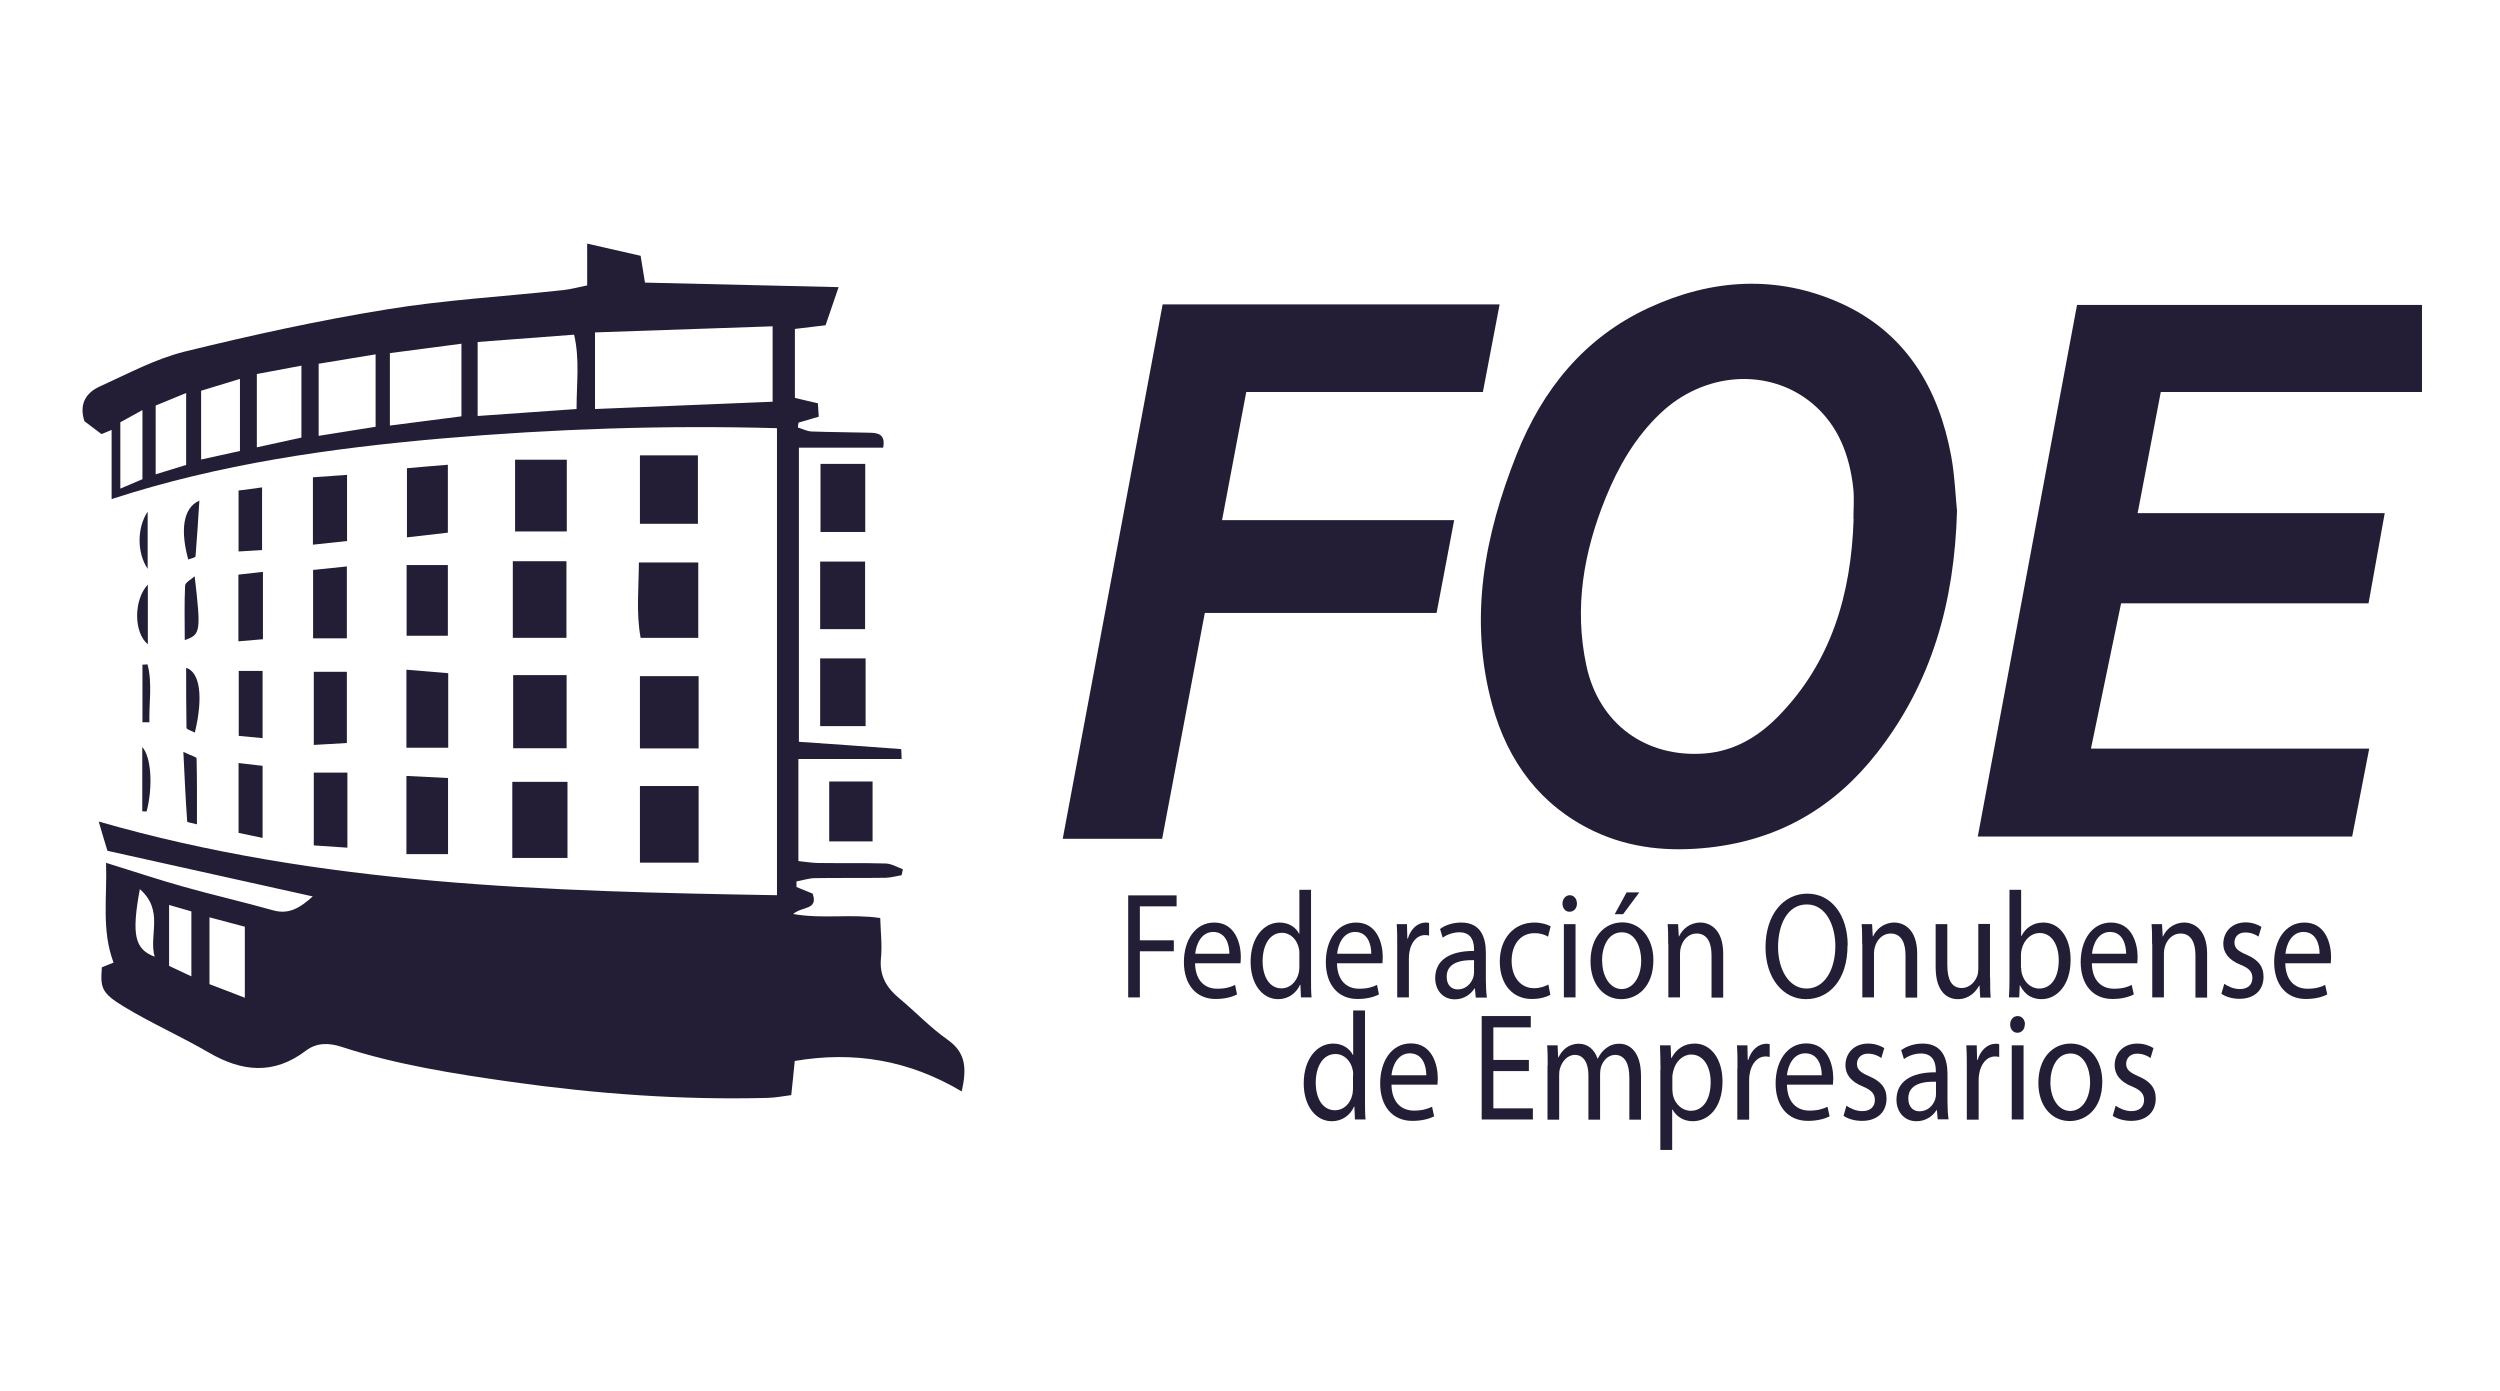 <svg xmlns="http://www.w3.org/2000/svg" xmlns:xlink="http://www.w3.org/1999/xlink" id="Capa_2" data-name="Capa 2" viewBox="0 0 143.57 79.9"><defs><style>      .cls-1 {        fill: none;      }      .cls-2 {        clip-path: url(#clippath);      }      .cls-3 {        fill: #fff;      }      .cls-4 {        fill: #231e36;      }      .cls-5 {        clip-path: url(#clippath-1);      }    </style><clipPath id="clippath"><rect class="cls-1" x="4.76" y="13.99" width="134.33" height="52.05"></rect></clipPath><clipPath id="clippath-1"><rect class="cls-1" x="4.76" y="13.99" width="134.33" height="52.04"></rect></clipPath></defs><g id="Capa_1-2" data-name="Capa 1"><rect class="cls-3" width="143.57" height="79.9"></rect><g class="cls-2"><g class="cls-5"><path class="cls-4" d="M45.64,60.92c-.06,.62-.12,1.24-.2,1.97-.46,.06-.91,.15-1.36,.16-4.93,.13-9.83-.23-14.72-.92-3.3-.47-6.57-.98-9.74-2.01-.73-.24-1.43-.25-2.04,.21-1.85,1.41-3.68,1.23-5.6,.11-1.6-.93-3.3-1.68-4.88-2.64-1.28-.78-1.34-1.07-1.25-2.25,.23-.09,.49-.2,.67-.27-.7-1.87-.36-3.73-.43-5.73,1.62,.5,3.04,.98,4.48,1.38,1.7,.48,3.42,.87,5.12,1.35,.9,.25,1.54-.14,2.27-.8-3.97-.88-7.85-1.74-11.79-2.62-.14-.46-.32-1.05-.5-1.68,12.7,3.66,25.76,4.01,38.95,4.23V24.59c-6.43-.18-12.84,.04-19.23,.59-6.41,.56-12.78,1.46-18.98,3.48v-3.97c-.16,.07-.35,.15-.58,.24-.32-.24-.65-.49-.98-.74-.31-.94,.05-1.62,.87-1.99,1.61-.73,3.2-1.59,4.89-2.01,3.83-.94,7.7-1.79,11.59-2.42,3.35-.55,6.76-.74,10.14-1.11,.45-.05,.89-.17,1.38-.27v-2.4c1.1,.25,2.09,.48,3.07,.7,.09,.54,.16,.95,.25,1.54,3.65,.09,7.29,.17,11.12,.26-.27,.78-.5,1.47-.75,2.19-.6,.07-1.13,.13-1.76,.21v3.96c.39,.09,.82,.2,1.32,.31,.02,.24,.03,.48,.05,.77-.41,.12-.78,.23-1.16,.34-.02,.09-.03,.19-.04,.28,.27,.08,.53,.22,.79,.23,1.1,.04,2.19,.04,3.29,.07,.47,.01,.97,.04,.82,.86h-4.84v16.89c1.99,.14,3.93,.27,5.87,.42,.02,0,.01,.23,.03,.57h-5.93v5.86c.38,.04,.74,.1,1.1,.11,1.31,.02,2.61-.01,3.92,.03,.33,.01,.66,.21,.98,.33-.02,.11-.05,.23-.07,.34-.3,.05-.61,.14-.91,.15-1.35,.02-2.7,0-4.04,.02-.36,0-.72,.12-1.09,.19,0,.11,0,.21,0,.32,.31,.13,.63,.26,.93,.38,.33,.96-.59,.71-1.12,1.17,1.71,.3,3.29-.02,5,.23,.02,.77,.12,1.56,.04,2.33-.09,1,.33,1.68,1.05,2.28,.94,.78,1.78,1.68,2.78,2.38,1.06,.75,1.1,1.65,.81,2.97-3.03-1.8-6.18-2.33-9.59-1.75m-1.27-37.86v-4.33c-3.44,.12-6.76,.23-10.2,.35v4.4c3.41-.14,6.75-.28,10.2-.42m-16.94,.82c1.98-.14,3.79-.27,5.68-.4,0-1.51,.19-2.83-.14-4.27-1.9,.14-3.68,.28-5.54,.42v4.26Zm-.93-4.15c-1.5,.2-2.81,.37-4.11,.54v4.16c1.43-.18,2.74-.35,4.11-.53v-4.18Zm-4.93,.61c-1.2,.2-2.25,.37-3.27,.54v4.14c1.15-.18,2.2-.35,3.27-.52v-4.17Zm-6.82,1.12v4.22c.95-.21,1.78-.39,2.56-.56v-4.13c-.95,.18-1.74,.33-2.56,.48m-.97,.28c-.87,.27-1.57,.48-2.23,.68v3.95c.82-.18,1.49-.33,2.23-.49v-4.14Zm.28,31.46c-.69-.18-1.31-.35-2.03-.54v3.84c.71,.27,1.32,.5,2.03,.78v-4.07Zm-3.37-26.53v-4.12c-.69,.28-1.21,.5-1.75,.72v3.95c.64-.2,1.19-.37,1.75-.54m-3.78,1.36c.53-.22,.93-.39,1.27-.54v-3.97c-.55,.3-.93,.51-1.27,.7v3.8Zm4.08,28.01v-3.73c-.45-.13-.82-.24-1.28-.37v3.5c.43,.2,.79,.37,1.28,.6m-2.96-5.01c-.48,2.62-.3,3.45,.85,3.88-.35-1.25,.56-2.64-.85-3.88"></path><path class="cls-4" d="M112.39,29.26c-.14,5.37-1.48,9.99-4.6,13.98-2.44,3.12-5.6,4.98-9.61,5.43-2.33,.26-4.56,.05-6.65-.94-3.06-1.46-4.93-3.98-5.83-7.23-1.37-4.98-.45-9.75,1.4-14.41,1.48-3.72,3.88-6.7,7.58-8.41,3.61-1.67,7.35-1.91,11-.28,3.75,1.68,5.66,4.88,6.38,8.83,.2,1.11,.24,2.25,.32,3.03m-5.94,.55c0-.59,.05-1.18-.01-1.77-.21-1.89-.85-3.61-2.35-4.87-2.5-2.08-6.23-1.82-8.74,.58-1.43,1.36-2.4,3.04-3.13,4.84-1.26,3.1-1.82,6.3-1.11,9.62,.71,3.35,3.41,5.32,6.8,5.06,1.68-.13,3.06-.95,4.2-2.11,3.09-3.14,4.21-7.07,4.35-11.35"></path><path class="cls-4" d="M139.09,17.51v5h-15c-.45,2.37-.87,4.58-1.33,6.96h14.19c-.33,1.81-.62,3.43-.93,5.18h-14.21c-.58,2.78-1.13,5.46-1.73,8.34h15.98c-.35,1.79-.66,3.38-.98,5.05h-21.5c1.91-10.22,3.8-20.36,5.7-30.53h19.82Z"></path><path class="cls-4" d="M66.78,17.48h19.34c-.32,1.68-.62,3.27-.96,5.03h-13.59c-.47,2.48-.91,4.82-1.39,7.36h13.33c-.36,1.88-.67,3.55-1.01,5.33h-13.31c-.83,4.38-1.63,8.62-2.45,12.97h-5.71c1.92-10.27,3.83-20.45,5.74-30.7"></path><rect class="cls-4" x="36.75" y="45.14" width="3.37" height="4.4"></rect><path class="cls-4" d="M36.69,32.3h3.41v4.33h-3.31c-.26-1.41-.11-2.81-.1-4.33"></path><rect class="cls-4" x="36.75" y="38.83" width="3.37" height="4.15"></rect><rect class="cls-4" x="29.42" y="44.9" width="3.17" height="4.37"></rect><rect class="cls-4" x="29.45" y="32.23" width="3.08" height="4.4"></rect><rect class="cls-4" x="36.75" y="26.15" width="3.33" height="3.93"></rect><rect class="cls-4" x="29.47" y="38.77" width="3.07" height="4.2"></rect><rect class="cls-4" x="29.58" y="26.4" width="2.97" height="4.12"></rect><path class="cls-4" d="M25.73,49.05h-2.39v-4.49c.78,.04,1.53,.08,2.39,.12v4.38Z"></path><path class="cls-4" d="M25.74,42.94h-2.4v-4.48c.82,.07,1.58,.13,2.4,.2v4.28Z"></path><rect class="cls-4" x="47.1" y="32.25" width="2.58" height="3.88"></rect><rect class="cls-4" x="47.12" y="26.64" width="2.57" height="3.91"></rect><rect class="cls-4" x="47.1" y="37.81" width="2.61" height="3.89"></rect><rect class="cls-4" x="23.35" y="32.45" width="2.37" height="4.06"></rect><path class="cls-4" d="M23.37,26.89c.9-.08,1.57-.14,2.35-.2v3.9c-.73,.08-1.49,.17-2.35,.27v-3.96Z"></path><rect class="cls-4" x="47.62" y="44.88" width="2.49" height="3.44"></rect><path class="cls-4" d="M19.95,44.37v4.31c-.63-.04-1.23-.08-1.93-.13v-4.18h1.93Z"></path><path class="cls-4" d="M18.02,38.58h1.9v4.09c-.59,.03-1.19,.07-1.9,.11v-4.2Z"></path><path class="cls-4" d="M17.98,36.66v-3.93c.65-.07,1.25-.13,1.94-.2v4.13h-1.94Z"></path><path class="cls-4" d="M17.97,31.28v-3.87c.65-.05,1.25-.09,1.96-.14v3.8c-.61,.06-1.21,.13-1.96,.21"></path><path class="cls-4" d="M15.08,43.97v4.15c-.51-.11-.9-.19-1.38-.29v-4.01c.47,.05,.89,.1,1.38,.16"></path><path class="cls-4" d="M15.1,36.71c-.53,.04-.93,.08-1.41,.12v-3.83c.46-.05,.89-.1,1.41-.16v3.87Z"></path><path class="cls-4" d="M15.08,42.39c-.47-.04-.88-.08-1.37-.13v-3.73h1.37v3.86Z"></path><path class="cls-4" d="M13.7,28.17c.45-.06,.85-.11,1.35-.18v3.6c-.49,.03-.87,.05-1.35,.08v-3.5Z"></path><path class="cls-4" d="M10.53,43.18c.43,.21,.76,.29,.76,.38,.03,1.23,.02,2.46,.02,3.78-.28-.08-.56-.11-.56-.16-.09-1.27-.15-2.54-.22-4"></path><path class="cls-4" d="M11.19,42.07c-.24-.12-.48-.19-.48-.27-.02-1.14-.02-2.29-.02-3.45,.8,.26,.99,1.67,.5,3.72"></path><path class="cls-4" d="M11.18,33.1c.37,3.2,.34,3.34-.57,3.66,0-1.07-.03-2.1,.02-3.13,.01-.19,.36-.36,.54-.53"></path><path class="cls-4" d="M11.45,28.74c-.07,1.07-.13,2.14-.22,3.21,0,.07-.27,.12-.42,.18-.45-1.64-.32-2.96,.64-3.38"></path><path class="cls-4" d="M8.49,33.57v3.43c-.81-.66-.83-2.54,0-3.43"></path><path class="cls-4" d="M8.17,46.59v-3.69c.52,.57,.62,2.29,.25,3.7-.09,0-.17,0-.25-.01"></path><path class="cls-4" d="M8.18,41.49v-3.32c.1,0,.2-.01,.29-.02,.29,1.09,.08,2.22,.11,3.33-.13,0-.27,0-.4,0"></path><path class="cls-4" d="M8.48,29.38v3.29c-.62-.93-.62-2.35,0-3.29"></path><polygon class="cls-4" points="64.79 51.42 67.57 51.42 67.57 52.05 65.46 52.05 65.46 54 67.41 54 67.41 54.63 65.46 54.63 65.46 57.28 64.79 57.28 64.79 51.42"></polygon><path class="cls-4" d="M68.63,55.32c.02,1.04,.6,1.46,1.27,1.46,.48,0,.77-.09,1.03-.22l.11,.55c-.24,.12-.64,.26-1.23,.26-1.14,0-1.82-.85-1.82-2.12s.66-2.27,1.74-2.27c1.21,0,1.53,1.21,1.53,1.98,0,.16-.02,.28-.02,.36h-2.6Zm1.97-.55c0-.49-.18-1.25-.93-1.25-.68,0-.98,.71-1.03,1.25h1.97Z"></path><path class="cls-4" d="M75.29,51.1v5.09c0,.37,0,.8,.03,1.09h-.61l-.03-.73h-.02c-.21,.47-.66,.83-1.26,.83-.9,0-1.58-.86-1.58-2.14,0-1.4,.76-2.26,1.66-2.26,.57,0,.95,.3,1.12,.64h.02v-2.52h.67Zm-.67,3.68c0-.1,0-.23-.03-.32-.1-.49-.47-.89-.97-.89-.7,0-1.11,.7-1.11,1.63,0,.85,.37,1.56,1.09,1.56,.45,0,.86-.34,.99-.91,.02-.1,.03-.21,.03-.33v-.73Z"></path><path class="cls-4" d="M76.78,55.32c.02,1.04,.6,1.46,1.27,1.46,.48,0,.77-.09,1.03-.22l.11,.55c-.24,.12-.64,.26-1.23,.26-1.14,0-1.82-.85-1.82-2.12s.66-2.27,1.74-2.27c1.21,0,1.53,1.21,1.53,1.98,0,.16-.02,.28-.02,.36h-2.6Zm1.97-.55c0-.49-.18-1.25-.93-1.25-.68,0-.98,.71-1.03,1.25h1.97Z"></path><path class="cls-4" d="M80.24,54.39c0-.5,0-.92-.03-1.32h.59l.02,.83h.03c.17-.57,.57-.92,1.03-.92,.08,0,.13,0,.19,.03v.72c-.07-.02-.14-.03-.23-.03-.47,0-.81,.41-.9,.98-.02,.11-.03,.23-.03,.36v2.24h-.67v-2.9Z"></path><path class="cls-4" d="M84.75,57.29l-.05-.53h-.02c-.21,.33-.6,.63-1.13,.63-.75,0-1.13-.6-1.13-1.21,0-1.02,.79-1.57,2.23-1.57v-.09c0-.35-.08-.98-.84-.98-.34,0-.7,.12-.96,.31l-.15-.5c.3-.23,.75-.37,1.22-.37,1.13,0,1.41,.88,1.41,1.72v1.58c0,.37,.02,.72,.06,1.01h-.61Zm-.1-2.15c-.73-.02-1.57,.13-1.57,.95,0,.5,.29,.73,.63,.73,.48,0,.79-.35,.9-.7,.02-.08,.04-.17,.04-.24v-.73Z"></path><path class="cls-4" d="M89.03,57.13c-.18,.11-.57,.24-1.06,.24-1.12,0-1.84-.86-1.84-2.15s.78-2.24,1.99-2.24c.4,0,.75,.11,.93,.22l-.15,.59c-.16-.1-.41-.2-.78-.2-.85,0-1.31,.71-1.31,1.59,0,.97,.55,1.57,1.28,1.57,.38,0,.63-.11,.83-.21l.11,.57Z"></path><path class="cls-4" d="M90.56,51.89c0,.26-.16,.47-.43,.47-.24,0-.4-.21-.4-.47s.18-.48,.42-.48,.41,.21,.41,.48m-.75,1.18h.67v4.21h-.67v-4.21Z"></path><path class="cls-4" d="M94.95,55.14c0,1.56-.95,2.24-1.84,2.24-1,0-1.77-.84-1.77-2.17,0-1.41,.81-2.24,1.83-2.24s1.78,.88,1.78,2.17m-2.94,.04c0,.92,.47,1.62,1.12,1.62s1.12-.69,1.12-1.64c0-.71-.31-1.62-1.11-1.62s-1.14,.84-1.14,1.64m2.14-3.93l-.93,1.25h-.48l.68-1.25h.74Z"></path><path class="cls-4" d="M95.8,54.21c0-.44,0-.79-.03-1.14h.6l.04,.7h.02c.18-.4,.61-.79,1.22-.79,.51,0,1.31,.35,1.31,1.79v2.52h-.67v-2.43c0-.68-.22-1.25-.86-1.25-.45,0-.79,.36-.9,.78-.03,.1-.05,.23-.05,.36v2.53h-.67v-3.07Z"></path><path class="cls-4" d="M106.1,54.29c0,2.02-1.08,3.09-2.39,3.09s-2.32-1.2-2.32-2.98c0-1.86,1.02-3.08,2.4-3.08s2.32,1.23,2.32,2.97m-4,.1c0,1.25,.6,2.38,1.64,2.38s1.65-1.1,1.65-2.44c0-1.17-.53-2.39-1.64-2.39s-1.65,1.16-1.65,2.45"></path><path class="cls-4" d="M106.94,54.21c0-.44,0-.79-.03-1.14h.6l.04,.7h.02c.18-.4,.61-.79,1.22-.79,.51,0,1.31,.35,1.31,1.79v2.52h-.67v-2.43c0-.68-.22-1.25-.86-1.25-.45,0-.79,.36-.9,.78-.03,.1-.05,.23-.05,.36v2.53h-.67v-3.07Z"></path><path class="cls-4" d="M114.29,56.14c0,.44,0,.82,.03,1.15h-.6l-.04-.69h-.02c-.18,.34-.57,.78-1.22,.78-.58,0-1.28-.37-1.28-1.85v-2.46h.67v2.33c0,.8,.21,1.34,.83,1.34,.45,0,.77-.36,.89-.7,.04-.11,.06-.25,.06-.39v-2.59h.67v3.06Z"></path><path class="cls-4" d="M115.37,57.28c.02-.29,.03-.71,.03-1.09v-5.09h.67v2.65h.02c.24-.47,.67-.77,1.26-.77,.92,0,1.57,.87,1.56,2.15,0,1.5-.84,2.25-1.66,2.25-.53,0-.96-.23-1.24-.79h-.02l-.03,.69h-.58Zm.7-1.69c0,.1,.02,.19,.03,.28,.13,.53,.52,.9,1.01,.9,.7,0,1.12-.65,1.12-1.62,0-.85-.38-1.57-1.1-1.57-.46,0-.89,.36-1.03,.94-.02,.09-.04,.19-.04,.31v.76Z"></path><path class="cls-4" d="M120.13,55.32c.02,1.04,.6,1.46,1.27,1.46,.48,0,.77-.09,1.02-.22l.12,.55c-.24,.12-.64,.26-1.23,.26-1.14,0-1.82-.85-1.82-2.12s.66-2.27,1.74-2.27c1.21,0,1.53,1.21,1.53,1.98,0,.16-.02,.28-.02,.36h-2.6Zm1.97-.55c0-.49-.18-1.25-.93-1.25-.68,0-.98,.71-1.03,1.25h1.97Z"></path><path class="cls-4" d="M123.59,54.21c0-.44,0-.79-.03-1.14h.6l.04,.7h.02c.18-.4,.61-.79,1.22-.79,.51,0,1.31,.35,1.31,1.79v2.52h-.67v-2.43c0-.68-.22-1.25-.86-1.25-.45,0-.79,.36-.9,.78-.03,.1-.05,.23-.05,.36v2.53h-.67v-3.07Z"></path><path class="cls-4" d="M127.74,56.5c.2,.15,.55,.3,.89,.3,.49,0,.72-.28,.72-.63,0-.37-.19-.57-.69-.77-.67-.27-.98-.69-.98-1.19,0-.68,.48-1.24,1.28-1.24,.37,0,.7,.12,.91,.26l-.17,.56c-.14-.11-.41-.24-.76-.24-.4,0-.62,.26-.62,.57,0,.35,.22,.5,.7,.71,.64,.28,.97,.64,.97,1.27,0,.74-.5,1.26-1.38,1.26-.41,0-.78-.11-1.04-.29l.17-.58Z"></path><path class="cls-4" d="M131.24,55.32c.02,1.04,.6,1.46,1.27,1.46,.48,0,.77-.09,1.02-.22l.12,.55c-.24,.12-.64,.26-1.23,.26-1.14,0-1.82-.85-1.82-2.12s.66-2.27,1.74-2.27c1.21,0,1.53,1.21,1.53,1.98,0,.16-.02,.28-.02,.36h-2.6Zm1.97-.55c0-.49-.18-1.25-.93-1.25-.68,0-.98,.71-1.03,1.25h1.97Z"></path><path class="cls-4" d="M78.39,58.04v5.15c0,.38,0,.81,.03,1.1h-.61l-.03-.74h-.02c-.21,.48-.67,.84-1.28,.84-.91,0-1.61-.87-1.61-2.17,0-1.42,.77-2.29,1.69-2.29,.57,0,.96,.31,1.13,.65h.02v-2.55h.68Zm-.68,3.72c0-.1,0-.23-.03-.33-.1-.49-.47-.9-.99-.9-.71,0-1.13,.71-1.13,1.65,0,.86,.37,1.58,1.11,1.58,.46,0,.88-.34,1-.93,.02-.11,.03-.21,.03-.34v-.74Z"></path><path class="cls-4" d="M79.91,62.3c.02,1.05,.61,1.48,1.29,1.48,.49,0,.78-.1,1.04-.22l.12,.55c-.24,.12-.65,.26-1.25,.26-1.16,0-1.85-.86-1.85-2.15s.67-2.3,1.76-2.3c1.23,0,1.55,1.23,1.55,2.01,0,.16-.02,.28-.02,.36h-2.64Zm2-.55c0-.49-.18-1.26-.95-1.26-.69,0-1,.72-1.05,1.26h1.99Z"></path><polygon class="cls-4" points="87.8 61.51 85.76 61.51 85.76 63.65 88.03 63.65 88.03 64.29 85.09 64.29 85.09 58.35 87.91 58.35 87.91 59 85.76 59 85.76 60.87 87.8 60.87 87.8 61.51"></polygon><path class="cls-4" d="M88.88,61.18c0-.44,0-.8-.03-1.15h.6l.03,.69h.02c.21-.41,.56-.78,1.18-.78,.51,0,.9,.35,1.06,.85h.02c.12-.24,.26-.42,.42-.55,.23-.19,.47-.3,.83-.3,.5,0,1.23,.37,1.23,1.85v2.51h-.67v-2.41c0-.82-.27-1.31-.82-1.31-.39,0-.69,.32-.81,.7-.03,.11-.05,.25-.05,.39v2.63h-.67v-2.55c0-.68-.26-1.17-.78-1.17-.43,0-.74,.39-.85,.77-.04,.12-.05,.25-.05,.38v2.57h-.67v-3.11Z"></path><path class="cls-4" d="M95.36,61.42c0-.55-.02-.99-.03-1.39h.61l.03,.73h.02c.28-.52,.72-.83,1.34-.83,.91,0,1.59,.87,1.59,2.17,0,1.53-.82,2.29-1.71,2.29-.5,0-.93-.25-1.16-.67h-.02v2.32h-.68v-4.61Zm.68,1.14c0,.11,.02,.22,.03,.32,.12,.54,.54,.91,1.03,.91,.72,0,1.14-.67,1.14-1.65,0-.85-.39-1.58-1.12-1.58-.46,0-.9,.38-1.03,.96-.02,.1-.05,.21-.05,.32v.73Z"></path><path class="cls-4" d="M99.78,61.36c0-.5,0-.93-.03-1.33h.6l.02,.84h.03c.17-.57,.58-.93,1.04-.93,.08,0,.13,0,.19,.03v.73c-.07-.02-.14-.03-.23-.03-.48,0-.82,.41-.92,1-.02,.11-.03,.23-.03,.36v2.27h-.68v-2.93Z"></path><path class="cls-4" d="M102.62,62.3c.02,1.05,.61,1.48,1.29,1.48,.49,0,.78-.1,1.04-.22l.12,.55c-.24,.12-.65,.26-1.25,.26-1.16,0-1.85-.86-1.85-2.15s.67-2.3,1.76-2.3c1.23,0,1.55,1.23,1.55,2.01,0,.16-.02,.28-.02,.36h-2.64Zm2-.55c0-.49-.18-1.26-.95-1.26-.69,0-1,.72-1.05,1.26h1.99Z"></path><path class="cls-4" d="M106.04,63.5c.2,.15,.56,.31,.9,.31,.5,0,.73-.28,.73-.64s-.2-.57-.7-.78c-.68-.27-.99-.7-.99-1.21,0-.69,.49-1.25,1.3-1.25,.38,0,.71,.12,.93,.26l-.17,.57c-.15-.11-.42-.25-.77-.25-.4,0-.63,.27-.63,.58,0,.35,.23,.51,.71,.72,.65,.28,.99,.65,.99,1.28,0,.75-.51,1.28-1.41,1.28-.41,0-.79-.11-1.06-.29l.17-.59Z"></path><path class="cls-4" d="M111.28,64.29l-.05-.54h-.02c-.21,.34-.61,.64-1.15,.64-.76,0-1.15-.61-1.15-1.23,0-1.03,.81-1.59,2.26-1.58v-.09c0-.35-.09-.99-.85-.99-.35,0-.71,.12-.98,.32l-.16-.51c.31-.23,.76-.38,1.23-.38,1.15,0,1.43,.89,1.43,1.74v1.59c0,.37,.02,.73,.06,1.02h-.62Zm-.1-2.17c-.75-.02-1.59,.13-1.59,.96,0,.5,.29,.74,.64,.74,.49,0,.8-.35,.91-.71,.02-.08,.04-.17,.04-.25v-.74Z"></path><path class="cls-4" d="M112.95,61.36c0-.5,0-.93-.03-1.33h.6l.02,.84h.03c.17-.57,.58-.93,1.04-.93,.08,0,.13,0,.2,.03v.73c-.07-.02-.14-.03-.23-.03-.48,0-.82,.41-.92,1-.02,.11-.03,.23-.03,.36v2.27h-.68v-2.93Z"></path><path class="cls-4" d="M116.28,58.83c0,.26-.16,.48-.43,.48-.24,0-.41-.21-.41-.48s.18-.48,.43-.48,.42,.21,.42,.48m-.76,1.2h.68v4.26h-.68v-4.26Z"></path><path class="cls-4" d="M120.73,62.12c0,1.58-.96,2.26-1.87,2.26-1.02,0-1.8-.84-1.8-2.19,0-1.43,.82-2.26,1.86-2.26s1.81,.89,1.81,2.19m-2.98,.04c0,.93,.47,1.64,1.14,1.64s1.14-.69,1.14-1.66c0-.72-.32-1.64-1.12-1.64s-1.16,.84-1.16,1.66"></path><path class="cls-4" d="M121.5,63.5c.2,.15,.56,.31,.9,.31,.5,0,.73-.28,.73-.64s-.2-.57-.7-.78c-.68-.27-.99-.7-.99-1.21,0-.69,.49-1.25,1.3-1.25,.38,0,.71,.12,.93,.26l-.17,.57c-.15-.11-.42-.25-.77-.25-.4,0-.63,.27-.63,.58,0,.35,.23,.51,.71,.72,.65,.28,.99,.65,.99,1.28,0,.75-.51,1.28-1.41,1.28-.41,0-.79-.11-1.06-.29l.17-.59Z"></path></g></g></g></svg>